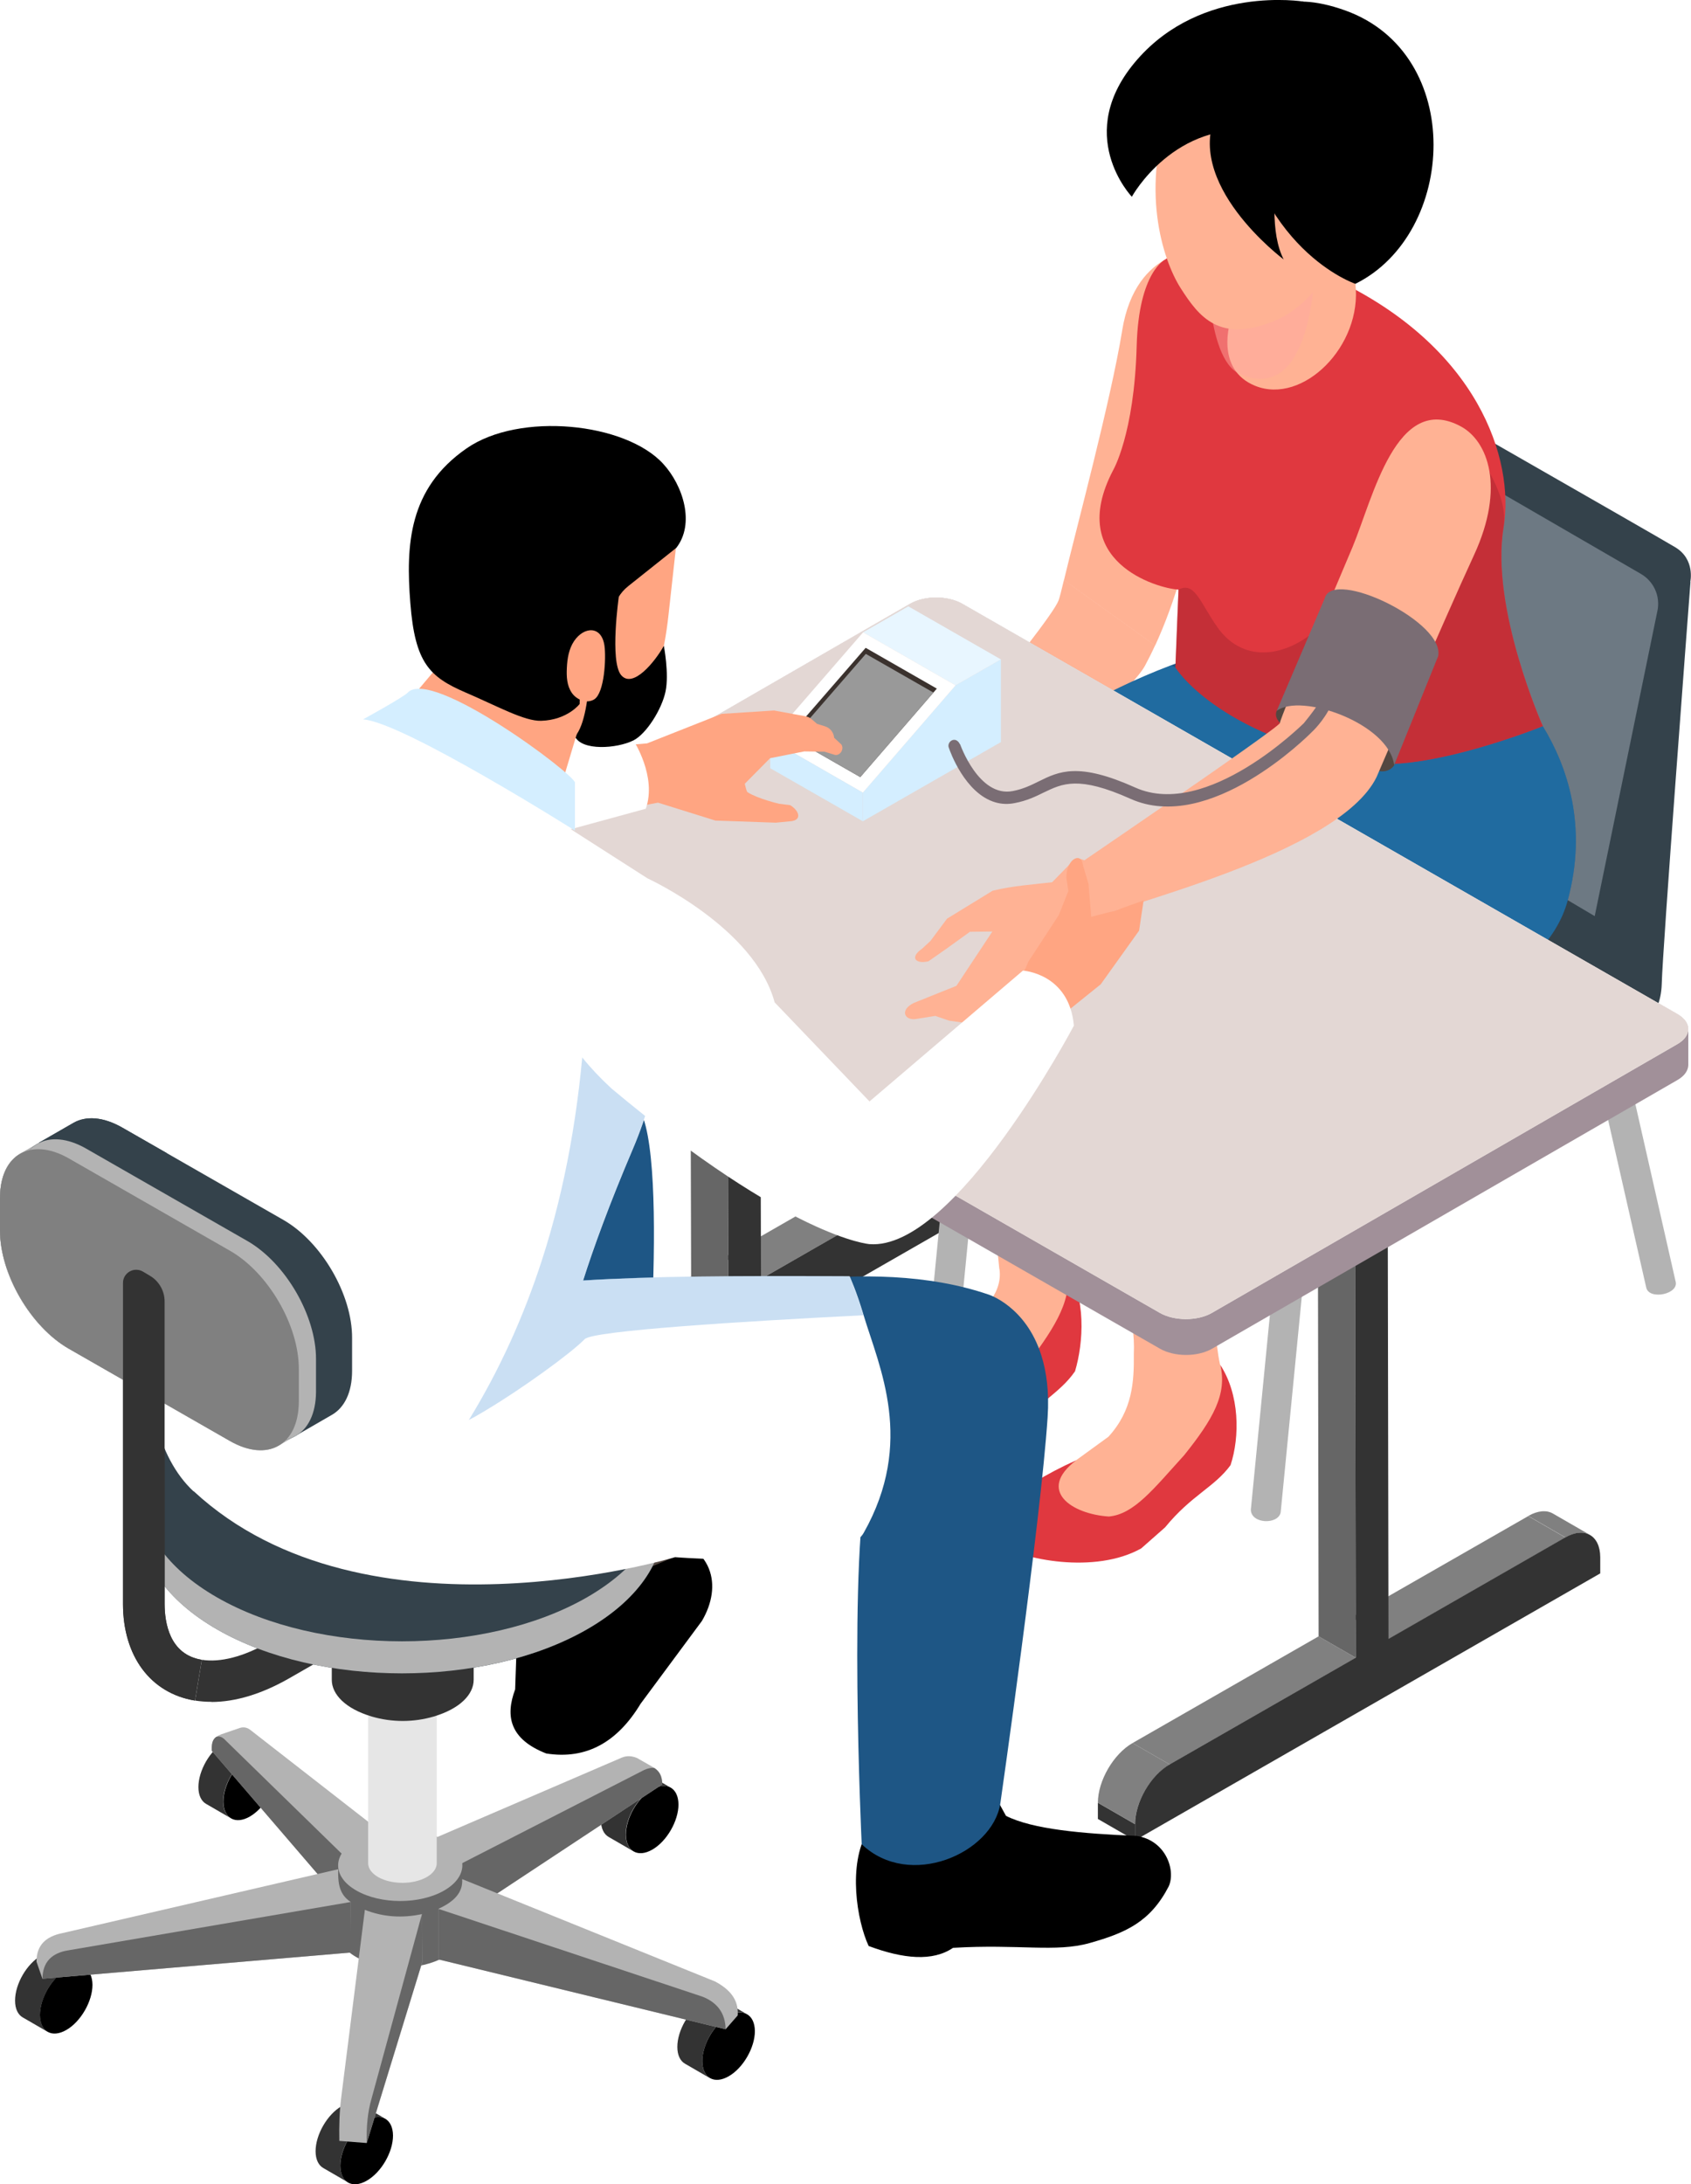 <svg width="127" height="164" viewBox="0 0 127 164" fill="none" xmlns="http://www.w3.org/2000/svg">
<path d="M69.505 86.621L72.3 88.232C71.82 87.957 71.169 87.999 70.444 88.412L67.649 86.801C68.375 86.388 69.036 86.346 69.505 86.621Z" fill="#808080"/>
<path d="M57.153 96.031L54.369 94.42L67.649 86.801L70.444 88.412L57.153 96.031Z" fill="#808080"/>
<path d="M38.124 111.153L35.329 109.542V108.323L38.124 109.934V111.153Z" fill="#333333"/>
<path d="M40.726 105.452L37.932 103.841L51.905 95.83L54.7 97.441L40.726 105.452Z" fill="#808080"/>
<path d="M38.124 109.934L35.329 108.323C35.329 106.681 36.492 104.667 37.932 103.841L40.727 105.452C39.286 106.278 38.113 108.281 38.124 109.934Z" fill="#808080"/>
<path d="M54.7 97.44L51.906 95.829L51.842 72.188L54.626 73.798L54.7 97.44Z" fill="#666666"/>
<path d="M54.626 73.799L51.842 72.188L54.295 70.778L57.09 72.389L54.626 73.799Z" fill="#333333"/>
<path d="M57.09 72.389L57.154 96.031L70.434 88.411C71.874 87.585 73.047 88.252 73.058 89.895V91.114L38.124 111.153V109.934C38.124 108.291 39.276 106.278 40.727 105.451L54.7 97.44L54.636 73.798L57.1 72.389H57.09Z" fill="#333333"/>
<path d="M123.64 96.688C118.957 76.14 118.957 75.992 118.957 75.822H121.208H120.088L121.197 75.652C121.304 76.235 124.034 88.252 125.837 96.189C126.147 97.164 123.874 97.641 123.64 96.688Z" fill="#B3B3B3"/>
<path d="M96.183 113.558C95.991 114.501 93.943 114.427 93.943 113.346L96.418 88.072L98.658 88.284L96.183 113.558Z" fill="#B3B3B3"/>
<path d="M72.066 99.624C71.895 100.747 69.676 100.673 69.826 99.412L72.3 74.138L74.54 74.35L72.066 99.624Z" fill="#B3B3B3"/>
<path d="M126.958 43.692C126.958 43.692 126.958 43.756 126.947 43.873C126.766 46.236 124.867 71.255 124.803 73.873C124.729 76.617 122.787 77.508 122.787 77.508C122.787 77.508 99.096 91.008 97.517 91.941C95.949 92.873 95.149 92.365 95.149 92.365L70.818 78.62C67.97 77.01 68.077 74.191 68.077 74.191V72.093C68.119 66.974 72.76 64.124 72.76 64.124C72.76 64.124 87.714 54.48 89.453 53.42C90.008 53.081 90.413 52.689 90.712 52.329C91.352 51.555 91.49 50.856 91.49 50.856C91.757 49.606 95.768 30.414 95.992 29.132C96.131 28.358 96.333 27.86 96.472 27.574C96.579 27.373 96.653 27.288 96.653 27.288C98.179 25.847 101.336 27.055 101.336 27.055C101.336 27.055 124.334 40.195 125.827 41.096C127.331 42.008 126.947 43.682 126.947 43.682L126.958 43.692Z" fill="#34424B"/>
<path d="M70.498 74.572L94.829 88.496C94.829 88.496 94.125 83.23 98.531 80.347C102.936 77.465 112.312 71.361 112.312 71.361L91.821 60.001L70.487 74.582L70.498 74.572Z" fill="#889099"/>
<path d="M124.482 45.844L119.768 68.786L117.656 67.536L112.311 71.351L91.831 59.991L93.186 53.569L90.722 52.34C91.362 51.566 91.5 50.867 91.5 50.867C91.767 49.616 95.778 30.425 96.002 29.143C96.151 28.327 97.058 27.924 97.762 28.327L123.234 43.088C124.205 43.65 124.706 44.763 124.482 45.854V45.844Z" fill="#6D7983"/>
<path d="M49.526 115.212C53.612 116.028 54.273 119.058 52.716 121.708L48.108 127.928C46.38 130.789 44.054 132.135 41.025 131.658C38.294 130.588 37.931 128.871 38.689 126.847L38.838 122.534L41.59 114.544L49.526 115.222V115.212Z" fill="black"/>
<path d="M38.519 121.58C45.516 119.323 53.249 115.805 59.682 112.795V96.147C54.178 96.783 47.34 98.553 42.583 100.482C41.441 106.437 42.252 102.241 38.519 121.591V121.58Z" fill="#534741"/>
<path d="M18.272 130.662L20.139 131.743C19.776 131.531 19.286 131.562 18.731 131.88L16.864 130.799C17.408 130.482 17.91 130.46 18.272 130.662Z" fill="#333333"/>
<path d="M17.344 136.522L15.477 135.441C15.125 135.24 14.901 134.805 14.901 134.18C14.901 132.94 15.776 131.414 16.875 130.789L18.741 131.87C17.653 132.495 16.768 134.011 16.768 135.261C16.768 135.876 16.992 136.321 17.344 136.522Z" fill="#333333"/>
<path d="M18.741 131.88C19.829 131.255 20.714 131.753 20.725 133.003C20.725 134.254 19.85 135.769 18.762 136.394C17.674 137.02 16.789 136.521 16.778 135.271C16.778 134.031 17.653 132.505 18.752 131.88H18.741Z" fill="black"/>
<path d="M54.241 150.161L56.108 151.242C55.745 151.03 55.254 151.061 54.7 151.379L52.833 150.298C53.377 149.981 53.878 149.959 54.241 150.161Z" fill="#333333"/>
<path d="M53.313 156.032L51.446 154.951C51.094 154.75 50.87 154.315 50.87 153.69C50.87 152.45 51.745 150.935 52.843 150.299L54.71 151.38C53.622 152.005 52.737 153.52 52.748 154.771C52.748 155.385 52.971 155.82 53.324 156.032H53.313Z" fill="#333333"/>
<path d="M54.71 151.379C55.798 150.754 56.683 151.252 56.694 152.502C56.694 153.742 55.819 155.268 54.731 155.893C53.643 156.519 52.758 156.02 52.747 154.77C52.736 153.52 53.622 152.015 54.71 151.379Z" fill="black"/>
<path d="M27.073 158.003L28.94 159.083C28.577 158.871 28.086 158.903 27.532 159.221L25.665 158.14C26.209 157.822 26.71 157.801 27.073 158.003Z" fill="#333333"/>
<path d="M26.145 163.863L24.278 162.782C23.926 162.581 23.702 162.146 23.702 161.521C23.702 160.281 24.577 158.755 25.665 158.13L27.532 159.211C26.444 159.836 25.558 161.351 25.558 162.602C25.558 163.216 25.782 163.651 26.134 163.863H26.145Z" fill="#333333"/>
<path d="M27.532 159.221C28.62 158.596 29.505 159.094 29.516 160.344C29.516 161.584 28.641 163.11 27.543 163.735C26.455 164.36 25.569 163.862 25.559 162.612C25.559 161.372 26.433 159.846 27.532 159.221Z" fill="black"/>
<path d="M4.491 146.695L6.358 147.776C5.995 147.564 5.504 147.596 4.95 147.914L3.083 146.833C3.627 146.515 4.128 146.494 4.491 146.695Z" fill="#333333"/>
<path d="M3.574 152.555L1.707 151.474C1.355 151.273 1.131 150.839 1.131 150.213C1.131 148.963 2.006 147.447 3.104 146.822L4.971 147.903C3.883 148.528 2.998 150.044 3.008 151.294C3.008 151.909 3.232 152.343 3.584 152.555H3.574Z" fill="#333333"/>
<path d="M4.961 147.903C6.049 147.278 6.934 147.776 6.945 149.027C6.945 150.267 6.07 151.793 4.982 152.418C3.894 153.043 3.009 152.545 2.998 151.294C2.998 150.044 3.873 148.529 4.961 147.903Z" fill="black"/>
<path d="M48.503 133.142L50.37 134.223C50.007 134.011 49.516 134.043 48.961 134.361L47.095 133.28C47.639 132.962 48.14 132.941 48.503 133.142Z" fill="#333333"/>
<path d="M47.575 139.003L45.708 137.922C45.356 137.72 45.132 137.286 45.132 136.661C45.132 135.41 46.007 133.895 47.094 133.27L48.961 134.35C47.873 134.976 46.988 136.491 46.998 137.741C46.998 138.356 47.222 138.791 47.575 139.003Z" fill="#333333"/>
<path d="M48.971 134.36C50.059 133.735 50.945 134.233 50.956 135.484C50.956 136.724 50.081 138.25 48.993 138.875C47.905 139.5 47.02 139.002 47.009 137.751C47.009 136.501 47.883 134.986 48.971 134.36Z" fill="black"/>
<path d="M29.334 138.101L26.859 140.347L25.003 142.043L15.915 131.467C15.894 130.948 15.958 130.641 16.235 130.429C16.331 130.344 16.459 130.28 16.619 130.217L18.048 129.729C18.326 129.655 18.582 129.708 18.827 129.909L29.345 138.101H29.334Z" fill="#B3B3B3"/>
<path d="M27.126 140.602L24.992 142.033L15.904 131.457C15.883 130.938 15.947 130.631 16.224 130.419C16.405 130.345 16.64 130.376 16.864 130.599L26.859 140.348L27.126 140.613V140.602Z" fill="#666666"/>
<path d="M49.74 133.979L33.74 144.544L33.281 144.841L32.812 142.848L32.396 141.079L31.756 138.398L46.679 131.976C47.074 131.806 47.458 131.838 47.842 131.997L48.94 132.622C49.026 132.665 49.09 132.717 49.164 132.76C49.538 133.025 49.719 133.332 49.74 133.968V133.979Z" fill="#B3B3B3"/>
<path d="M49.74 133.979L33.739 144.544L32.811 142.849L31.969 141.302L32.395 141.079L48.374 132.898C48.684 132.76 48.95 132.707 49.164 132.76C49.537 133.025 49.718 133.333 49.74 133.969V133.979Z" fill="#666666"/>
<path d="M34.721 145.063V140.062H25.398V145.063C25.398 145.752 25.857 146.43 26.764 146.95C28.588 147.988 31.532 147.988 33.356 146.95C34.263 146.43 34.721 145.742 34.721 145.063Z" fill="#666666"/>
<path d="M33.356 138.165C35.18 139.203 35.18 140.899 33.356 141.948C31.532 142.997 28.588 142.997 26.764 141.948C24.939 140.909 24.939 139.214 26.764 138.165C28.588 137.126 31.532 137.126 33.356 138.165Z" fill="#B3B3B3"/>
<path d="M27.404 143.389L25.622 157.525C25.494 158.532 25.462 159.613 25.484 160.747L27.542 160.906L31.713 147.331L31.692 143.717C30.209 144.035 28.78 143.94 27.404 143.399V143.389Z" fill="#B3B3B3"/>
<path d="M27.542 160.906C27.51 159.677 27.616 158.564 27.894 157.61L31.691 143.707L31.712 147.321L27.542 160.895V160.906Z" fill="#666666"/>
<path d="M32.929 143.326V147.12L54.497 152.365L55.404 151.327C55.489 150.129 54.796 149.356 53.697 148.773L34.71 141.09C34.785 142.128 34.049 142.807 32.939 143.315L32.929 143.326Z" fill="#B3B3B3"/>
<path d="M54.497 152.364C54.476 151.199 53.91 150.372 52.758 149.917L32.929 143.325V147.119L54.497 152.364Z" fill="#666666"/>
<path d="M3.189 148.571L26.368 146.6L26.336 142.806C25.462 142.234 25.376 141.365 25.398 140.348L4.672 145.148C3.477 145.392 2.741 146.017 2.741 147.289L3.189 148.582V148.571Z" fill="#B3B3B3"/>
<path d="M26.369 146.6L3.189 148.571C3.2 147.321 3.883 146.622 5.173 146.431L26.347 142.807L26.379 146.6H26.369Z" fill="#666666"/>
<path d="M15.883 127.779C15.456 127.779 15.04 127.748 14.646 127.684L15.158 124.622C16.534 124.844 18.304 124.388 20.15 123.329L37.846 113.177L39.403 115.868L21.707 126.02C19.67 127.186 17.686 127.79 15.872 127.79L15.883 127.779Z" fill="#333333"/>
<path d="M28 127.875C28.107 127.758 28.256 127.652 28.416 127.557C29.419 126.985 31.051 126.985 32.054 127.557C32.224 127.652 32.363 127.758 32.47 127.875H32.8V139.903C32.8 140.284 32.544 140.655 32.043 140.941C31.041 141.513 29.409 141.513 28.406 140.941C27.904 140.655 27.648 140.274 27.648 139.903V127.875H27.979H28Z" fill="#E6E6E6"/>
<path d="M27.671 123.657C26.252 124.473 26.252 125.787 27.671 126.603C29.089 127.419 31.393 127.419 32.812 126.603C34.231 125.787 34.231 124.473 32.812 123.657C31.393 122.841 29.089 122.841 27.671 123.657Z" fill="#4D4D4D"/>
<path d="M25.611 113.198C26.134 112.668 26.934 112.213 28.065 111.905C29.494 111.524 30.998 111.524 32.428 111.905C33.558 112.213 34.358 112.668 34.881 113.198H35.574V126.127C35.574 127.207 34.572 128.288 32.577 128.882C31.062 129.327 29.43 129.327 27.915 128.882C25.921 128.288 24.918 127.207 24.918 126.127V113.198H25.611Z" fill="#333333"/>
<path d="M27.915 110.432C23.925 111.609 23.925 114.767 27.915 115.943C29.43 116.388 31.062 116.388 32.576 115.943C36.566 114.767 36.566 111.609 32.576 110.432C31.062 109.987 29.43 109.987 27.915 110.432Z" fill="#4D4D4D"/>
<path d="M49.836 114.375V108.832H47.297C46.444 107.964 45.377 107.148 44.087 106.406C36.417 102.008 23.98 102.008 16.31 106.406C15.019 107.148 13.953 107.964 13.099 108.832H10.56V114.375C10.56 117.257 12.481 120.14 16.31 122.344C23.98 126.741 36.417 126.741 44.087 122.344C47.927 120.14 49.836 117.257 49.836 114.375Z" fill="#34424B"/>
<path d="M16.299 100.863C8.63 105.261 8.63 112.392 16.299 116.801C23.968 121.209 36.406 121.199 44.076 116.801C51.745 112.403 51.745 105.271 44.076 100.863C36.406 96.465 23.968 96.465 16.299 100.863Z" fill="#34424B"/>
<path d="M44.076 119.938C36.406 124.336 23.969 124.336 16.299 119.938C12.459 117.734 10.55 114.851 10.55 111.969V114.374C10.55 117.257 12.47 120.139 16.299 122.343C23.969 126.741 36.406 126.741 44.076 122.343C47.916 120.139 49.825 117.257 49.825 114.374V111.969C49.825 114.851 47.905 117.734 44.076 119.938Z" fill="#B3B3B3"/>
<path d="M21.323 97.069L12.491 90.234L2.934 85.805L1.504 86.631C0.576 87.161 0 88.306 0 89.927V92.385C-0.021 95.649 2.294 99.623 5.152 101.255L17.248 108.186C18.689 109.012 20.001 109.086 20.939 108.535C20.929 108.535 22.049 107.9 22.049 107.9L23.105 103.989L21.323 97.08V97.069Z" fill="#B3B3B3"/>
<path d="M12.502 90.234L21.334 97.069L23.115 103.978L22.059 107.889L24.939 106.225C25.867 105.685 26.443 104.551 26.443 102.929V100.471C26.465 97.207 24.15 93.244 21.291 91.601L9.195 84.671C7.755 83.844 6.454 83.77 5.515 84.31L2.934 85.794L12.491 90.224L12.502 90.234Z" fill="#34424B"/>
<path d="M18.582 93.18C21.441 94.823 23.745 98.786 23.734 102.05V104.508C23.713 107.772 21.398 109.086 18.539 107.444L6.443 100.513C3.584 98.871 1.28 94.907 1.291 91.644V89.185C1.312 85.921 3.627 84.607 6.486 86.25L18.582 93.18Z" fill="#34424B"/>
<path d="M18.582 93.18C21.441 94.823 23.745 98.786 23.734 102.05V104.508C23.713 107.772 21.398 109.086 18.539 107.444L6.443 100.513C3.584 98.871 1.28 94.907 1.291 91.644V89.185C1.312 85.921 3.627 84.607 6.486 86.25L18.582 93.18Z" fill="#B3B3B3"/>
<path d="M17.291 93.922C20.15 95.565 22.454 99.528 22.443 102.792V105.251C22.422 108.514 20.107 109.828 17.248 108.186L5.152 101.255C2.304 99.613 0 95.639 0 92.386V89.927C0.021 86.663 2.336 85.349 5.195 86.992L17.291 93.922Z" fill="#808080"/>
<path d="M14.635 127.684C11.307 127.133 9.237 124.357 9.237 120.425V96.327C9.237 95.554 10.08 95.088 10.741 95.48L11.275 95.797C11.947 96.2 12.363 96.931 12.363 97.716V120.425C12.363 121.824 12.725 124.229 15.147 124.622L14.635 127.684Z" fill="#333333"/>
<path d="M79.49 45.123C79.586 44.858 79.725 44.307 79.906 43.544L86.754 48.45C86.509 48.991 86.253 49.499 85.997 49.976C84.151 53.336 68.396 64.982 68.396 64.982L66.178 61.983C66.178 61.983 78.903 46.776 79.49 45.102V45.123Z" fill="#FFB294"/>
<path d="M70.252 61.643C80.919 56.493 89.154 81.47 89.154 81.47C89.154 81.47 97.186 80.474 104.791 77.73C106.85 76.988 108.877 76.108 110.701 75.091C114.157 73.162 116.888 70.714 117.73 67.641C119.266 62.014 117.698 57.521 115.874 54.533C114.242 51.841 112.397 50.368 112.397 50.368C112.397 50.368 107.746 47.358 100.002 47.475C98.519 47.475 96.93 47.623 95.245 47.91C93.804 48.143 92.268 48.514 90.679 49.012C89.74 49.298 88.834 49.616 87.948 49.955C85.239 50.983 82.818 52.18 80.706 53.409C74.092 57.256 70.487 61.389 70.252 61.643Z" fill="#1E5685"/>
<g style="mix-blend-mode:multiply" opacity="0.5">
<path d="M80.706 53.41C80.706 53.41 98.242 77.677 110.701 75.091C114.157 73.163 116.888 70.715 117.731 67.642C119.267 62.014 117.699 57.521 115.875 54.533L88.279 50.114L87.949 49.955C85.24 50.983 82.818 52.181 80.706 53.41Z" fill="#227FBC"/>
</g>
<path d="M75.052 95.279C74.722 91.135 73.047 86.027 71.65 80.824H81.058C81.378 85.127 79.949 89.334 80.055 95.151C80.802 97.091 80.813 98.278 80.706 99.878C80.109 102.029 78.807 103.756 77.111 105.229C74.85 106.861 72.642 108.165 70.69 107.423L66.583 105.102L71.959 100.556C73.516 98.585 75.341 97.313 75.063 95.279H75.052Z" fill="#FFB294"/>
<path d="M80.056 95.151C81.602 97.355 81.378 100.821 80.738 102.961C79.565 104.667 77.879 105.282 75.96 107.772L74.21 109.394C70.807 111.428 67.031 111.545 65.09 110.358C63.906 108.482 64.599 105.123 69.143 102.908C66.21 105.271 68.919 106.967 71.703 107.073C73.591 106.85 74.999 104.911 77.24 102.304C79.32 99.549 80.674 97.345 80.056 95.141V95.151Z" fill="#E0383F"/>
<path d="M85.154 101.669C85.41 95.968 81.068 91.623 79.703 83.527C79.628 83.071 91.084 82.128 91.084 82.128C94.37 89.143 90.114 95.268 91.628 102.453C92.141 104.414 92.802 105.632 92.493 107.254C91.607 109.426 90.082 111.174 88.172 112.669C85.676 114.322 83.276 115.636 81.399 114.873L77.175 112.287L83.244 107.879C85.068 105.887 85.175 103.725 85.154 101.669Z" fill="#FFB294"/>
<path d="M91.629 102.453C93.111 104.7 93.122 107.879 92.418 110.009C91.191 111.683 89.495 112.245 87.5 114.682L85.708 116.261C82.252 118.2 76.78 117.13 74.871 115.89C73.74 113.983 76.225 111.726 80.834 109.638C77.836 111.916 80.492 113.686 83.276 113.866C85.175 113.697 86.626 111.8 88.94 109.256C91.095 106.565 92.194 104.668 91.639 102.453H91.629Z" fill="#E0383F"/>
<path d="M116.631 113.644L119.426 115.255C118.946 114.979 118.295 115.021 117.57 115.435L114.775 113.824C115.501 113.411 116.162 113.368 116.631 113.644Z" fill="#808080"/>
<path d="M104.29 123.064L101.495 121.443L114.775 113.834L117.57 115.445L104.29 123.064Z" fill="#808080"/>
<path d="M85.25 138.186L82.455 136.575V135.356L85.25 136.967V138.186Z" fill="#333333"/>
<path d="M87.852 132.485L85.058 130.875L99.031 122.863L101.826 124.474L87.852 132.485Z" fill="#808080"/>
<path d="M85.25 136.967L82.455 135.357C82.455 133.714 83.618 131.701 85.058 130.874L87.853 132.485C86.412 133.311 85.239 135.314 85.25 136.967Z" fill="#808080"/>
<path d="M101.827 124.473L99.032 122.863L98.968 85.879L101.763 87.49L101.827 124.473Z" fill="#666666"/>
<path d="M101.763 87.49L98.968 85.879L101.421 84.47L104.216 86.081L101.763 87.49Z" fill="#333333"/>
<path d="M104.216 86.08L104.28 123.053L117.56 115.434C119 114.607 120.173 115.275 120.184 116.918V118.136L85.25 138.175V136.957C85.25 135.314 86.402 133.301 87.853 132.474L101.826 124.463L101.762 87.49L104.226 86.08H104.216Z" fill="#333333"/>
<path d="M126.787 77.348C126.83 76.913 126.553 76.468 125.977 76.14L72.269 45.334C71.181 44.709 69.431 44.709 68.354 45.334L33.399 65.511C32.865 65.818 32.588 66.231 32.588 66.634V69.326C32.588 69.739 32.855 70.142 33.409 70.46L87.117 101.265C88.205 101.891 89.954 101.891 91.032 101.265L125.987 81.089C126.521 80.781 126.787 80.379 126.798 79.965V77.274C126.798 77.274 126.798 77.327 126.798 77.348H126.787Z" fill="#A19099"/>
<path d="M125.976 76.14C127.064 76.765 127.064 77.772 125.976 78.397L91.021 98.574C89.943 99.199 88.194 99.199 87.106 98.574L33.398 67.768C32.31 67.143 32.31 66.136 33.398 65.511L68.353 45.334C69.431 44.709 71.18 44.709 72.268 45.334L125.976 76.14Z" fill="#FFFBF7"/>
<path d="M125.976 76.14C127.064 76.765 127.064 77.772 125.976 78.397L91.021 98.574C89.943 99.199 88.194 99.199 87.106 98.574L33.398 67.768C32.31 67.143 32.31 66.136 33.398 65.511L68.353 45.334C69.431 44.709 71.18 44.709 72.268 45.334L125.976 76.14Z" fill="#E3D7D4"/>
<path d="M48.343 108.165C48.343 108.165 50.626 83.315 47.33 82.689C47.33 82.689 35.521 83.071 25.996 89.249C16.47 95.427 48.343 108.165 48.343 108.165Z" fill="#1E5685"/>
<path d="M84.28 24.808C85.314 18.45 90.243 18.778 90.243 18.778L92.045 21.014C92.045 21.014 90.403 33.784 89.88 37.726C89.432 41.106 88.248 45.239 86.754 48.471L79.906 43.565C80.856 39.591 83.405 30.16 84.28 24.819V24.808Z" fill="#FFB294"/>
<path d="M88.514 44.274L88.28 50.113C88.28 50.113 91.33 55.158 102.371 57.235C107.043 58.104 115.875 54.522 115.875 54.522C115.875 54.522 111.907 45.631 112.931 39.569C113.752 34.483 111.021 26.026 100.152 20.919C90.69 16.468 87.544 19.467 87.544 19.467C87.544 19.467 85.517 20.336 85.368 25.994C85.186 32.639 83.586 35.331 83.586 35.331C80.034 42.166 86.882 44.179 88.525 44.274H88.514Z" fill="#E0383F"/>
<g style="mix-blend-mode:multiply" opacity="0.5">
<path d="M109.709 32.014C111.469 34.695 113.293 37.28 112.92 39.569C111.906 45.62 115.864 54.522 115.864 54.522C115.864 54.522 107.032 58.104 102.36 57.235C91.319 55.168 88.269 50.113 88.269 50.113L88.503 44.275C89.741 43.617 90.146 45.292 91.447 47.114C94.263 51.078 99.927 48.376 102.072 42.494C107.618 40.004 106.957 38.043 109.709 32.014Z" fill="#A8252F"/>
</g>
<path d="M37.494 108.313L33.462 110.623V69.411L37.494 67.101V108.313Z" fill="#2D4057"/>
<path d="M37.494 67.101L33.462 69.411L29.44 67.101L33.462 64.791L37.494 67.101Z" fill="#141C26"/>
<path d="M33.462 69.411V110.623L29.44 108.313V67.101L33.462 69.411Z" fill="#141C26"/>
<path d="M64.802 61.665L75.17 55.72V49.51L71.767 51.46L64.802 59.513V61.665Z" fill="#D4EEFF"/>
<path d="M64.823 47.475L71.767 51.46L75.17 49.51L68.215 45.525L64.823 47.475Z" fill="#E8F6FF"/>
<path d="M64.823 47.476L71.767 51.46L64.802 59.514L57.847 55.519L64.823 47.476Z" fill="white"/>
<path d="M59.255 55.274L59.522 55.433L64.61 58.347L70.103 52L70.359 51.703L65.015 48.641L59.255 55.274Z" fill="#3B322E"/>
<path d="M59.522 55.434L64.61 58.348L70.103 52L65.026 49.097L59.522 55.434Z" fill="#999999"/>
<path d="M57.847 57.68L64.802 61.665V59.514L57.847 55.519V57.68Z" fill="#D4EEFF"/>
<path d="M44.363 56.175L48.598 55.815L54.198 53.6L58.134 53.346L60.492 53.78C60.662 53.812 60.833 53.886 60.961 54.003L61.366 54.352L61.953 54.533C62.337 54.649 62.614 54.988 62.646 55.391L63.19 55.9C63.414 56.228 63.116 56.737 62.721 56.684L61.921 56.44L60.406 56.419L57.836 56.928L55.937 58.846C55.937 58.846 56.054 59.418 56.139 59.481C56.95 59.99 58.518 60.35 58.518 60.35L59.35 60.456C60.012 60.87 60.236 61.537 59.457 61.654L58.262 61.77L53.729 61.611L49.419 60.266L44.662 61.166L44.363 56.164V56.175Z" fill="#FFA582"/>
<path d="M65.164 137.497C63.66 140.009 64.353 144.216 65.239 146.113C67.852 147.088 70.049 147.289 71.575 146.251C76.524 145.954 79.287 146.611 81.836 145.89C84.546 145.127 86.391 144.311 87.778 141.63C88.311 140.433 87.575 138.186 85.367 137.847C81.26 137.678 77.559 137.349 75.554 136.342L72.044 129.963L65.665 134.954L65.164 137.487V137.497Z" fill="black"/>
<path d="M14.444 107.645C16.598 112.541 21.238 115.116 30.625 116.292C40.684 117.5 63.565 110.644 65.303 110.315C63.661 116.366 64.717 138.472 64.717 138.472C68.311 141.905 74.552 139.139 75.127 135.42C75.127 135.42 78.178 114.109 78.68 106.405C78.808 104.508 78.594 102.993 78.21 101.774C77.047 98.065 74.231 97.196 74.231 97.196C69.73 95.659 64.535 95.607 59.671 96.158C57.676 96.391 55.735 96.719 53.932 97.111C50.348 97.853 45.825 99.167 42.583 100.481L38.647 100.015L13.622 95.829C11.723 102.187 13.121 104.614 14.444 107.645Z" fill="#1E5685"/>
<path d="M47.574 55.593C47.574 55.593 49.355 58.295 48.502 60.722L30.39 65.671L26.795 57.034L47.563 55.593H47.574Z" fill="white"/>
<path d="M19.18 106.151C25.59 109.775 31.137 108.726 35.222 106.628C35.393 106.532 35.564 106.447 35.724 106.341C35.895 106.246 36.076 106.129 36.268 106.024C36.353 105.981 36.428 105.928 36.513 105.875C40.343 103.512 42.572 100.471 42.572 100.471C42.572 100.471 42.881 98.977 43.799 96.136C44.556 93.752 45.751 90.446 47.521 86.292C48.065 85.02 48.513 83.727 48.865 82.445C51.116 74.54 50.22 66.963 50.22 66.963C50.22 66.963 37.526 58.888 32.79 55.688C28.054 52.498 20.427 53.494 20.427 53.494C13.163 55.688 12.321 70.65 12.982 76.871C13.665 83.102 12.054 88.104 10.923 96.688C10.113 103.025 14.251 103.353 19.158 106.129L19.18 106.151Z" fill="white"/>
<path d="M42.636 55.657L47.041 53.972C49.1 52.891 49.9 49.002 50.209 46.151L50.87 40.174L49.846 36.37L35.798 35.639L32.225 44.964L33.91 54.236L42.625 55.657H42.636Z" fill="#FFA582"/>
<path d="M46.476 44.794C46.476 44.794 45.782 49.637 46.646 50.686C47.521 51.735 49.185 49.7 49.857 48.492C49.857 48.492 50.263 50.58 49.985 51.915C49.708 53.25 48.545 55.105 47.574 55.592C46.316 56.218 43.692 56.387 43.18 55.296C44.641 53.727 44.353 46.532 44.353 46.532L46.465 44.804L46.476 44.794Z" fill="black"/>
<path d="M41.611 60.806L43.489 54.543L33.11 49.774L29.579 53.971C34.304 54.077 37.889 56.472 41.611 60.806Z" fill="#FFA582"/>
<path d="M50.775 41.149L47.169 44.021C46.583 44.487 46.188 45.154 46.071 45.886L45.58 48.853L43.606 50.347L43.532 52.859C43.532 52.859 42.625 54.056 40.652 54.12C39.393 54.162 37.398 53.039 34.977 52C32.246 50.824 31.169 49.775 30.817 45.282C30.476 40.916 30.678 36.688 35.041 33.667C39.009 30.912 46.977 31.718 49.815 34.833C51.297 36.454 52.225 39.326 50.775 41.159V41.149Z" fill="black"/>
<path d="M43.116 48.133C42.721 48.726 42.604 49.447 42.572 50.157C42.54 50.803 42.572 51.481 42.945 52.022C43.308 52.552 44.087 52.859 44.631 52.509C45.399 52.022 45.527 49.415 45.399 48.493C45.185 46.956 43.863 47.031 43.116 48.133Z" fill="#FFA582"/>
<path d="M43.18 58.772V62.364C43.18 62.364 30.251 54.205 27.265 54.014C27.265 54.014 30.283 52.361 30.614 52.011C32.385 50.082 43.222 58.179 43.19 58.783L43.18 58.772Z" fill="#D4EEFF"/>
<path d="M14.55 111.969C27.467 123.943 50.7 116.918 50.7 116.918C50.7 116.918 63.265 117.924 64.865 115.095C68.727 108.26 66.049 102.686 64.865 98.765C64.321 96.921 63.809 95.829 63.809 95.829C55.329 95.787 48.822 95.829 43.809 96.147L40.715 94.632L33.451 91.071L11.541 93.169C11.541 93.169 8.917 106.766 14.539 111.979L14.55 111.969Z" fill="white"/>
<g style="mix-blend-mode:multiply" opacity="0.5">
<path d="M35.233 106.607C35.393 106.522 35.553 106.437 35.724 106.342C35.895 106.247 36.076 106.13 36.268 106.024C36.353 105.982 36.428 105.929 36.513 105.876C39.148 104.307 42.849 101.637 43.916 100.545C44.545 99.91 55.778 99.21 64.844 98.754C64.3 96.911 63.788 95.819 63.788 95.819C55.308 95.777 48.801 95.819 43.788 96.137C44.545 93.753 45.74 90.446 47.511 86.292C48.055 85.021 48.503 83.728 48.855 82.446L43.916 77.052C43.5 83.262 42.476 89.143 40.695 94.632C39.319 98.871 37.516 102.866 35.212 106.618L35.233 106.607Z" fill="#95C0E8"/>
</g>
<path d="M106.04 53.579L104.728 57.426C104.728 57.426 104.141 58.539 102.509 57.426C100.877 56.313 95.202 54.978 95.885 53.378C98.061 48.313 106.04 53.579 106.04 53.579Z" fill="#534741"/>
<path d="M109.709 32.014C111.757 33.116 113.048 36.592 110.712 41.657C108.376 46.712 103.384 58.347 103.384 58.347C100.536 64.165 83.938 67.991 80.653 69.453L79.02 66.242C79.02 66.242 96.151 54.607 96.13 54.278C96.109 53.939 101.122 42.176 101.581 41.074C103.128 37.365 104.866 29.407 109.709 32.014Z" fill="#FFB294"/>
<path d="M83.277 68.447C84.365 67.63 81.794 63.869 80.663 64.557L79.021 66.242C77.591 66.412 76.119 66.497 74.551 66.878L71.127 68.976L69.879 70.651L69.239 71.244C68.333 71.859 68.717 72.41 69.73 72.177L71.095 71.223L72.845 69.962L74.53 69.941L71.831 74.021L68.631 75.303C67.543 75.843 67.938 76.638 68.791 76.511L70.242 76.278L71.298 76.638L72.29 76.776L73.463 76.723C74.946 76.045 76.226 75.038 77.335 74.042L79.746 70.471L83.277 68.457V68.447Z" fill="#FFB294"/>
<path d="M76.866 78.98L79.746 76.257L82.669 73.904L85.549 69.877L85.89 67.609L83.746 68.373L81.954 68.839L81.751 66.37L81.325 64.928C81.218 63.953 80.087 64.452 80.087 65.903L80.237 66.9L79.522 68.701L77.239 72.198L75.991 75.091L76.855 78.98H76.866Z" fill="#FFA582"/>
<path d="M76.813 72.876C76.813 72.876 80.301 73.067 80.653 77.009C80.653 77.009 71.735 93.922 65.303 93.413C65.303 93.413 59.373 92.989 45.922 81.725C39.137 75.441 40.193 70.206 48.684 65.978C48.684 65.978 56.663 69.644 58.178 75.261L65.303 82.7L76.813 72.887V72.876Z" fill="white"/>
<path d="M107.992 49.34C108.717 46.775 100.056 42.6 99.49 44.931L95.885 53.377C97.688 51.989 104.312 54.32 104.706 57.447L107.981 49.34H107.992Z" fill="#7A6D74"/>
<path d="M72.108 55.879C72.108 55.879 73.506 59.884 76.055 59.397C76.844 59.248 77.442 58.952 78.018 58.666C79.543 57.913 80.994 57.214 85.261 59.132C90.647 61.548 97.848 54.363 97.922 54.3C99.138 52.805 99.138 52.572 99.138 52.572L99.97 52.964C99.405 54.162 98.53 54.957 98.53 54.957C98.221 55.275 90.839 62.639 84.909 59.98C81.005 58.231 79.799 58.825 78.391 59.503C77.794 59.8 77.111 60.128 76.215 60.297C75.692 60.404 75.202 60.372 74.764 60.245C72.46 59.587 71.33 56.355 71.276 56.186C71.042 55.709 71.767 55.19 72.098 55.889L72.108 55.879Z" fill="#7A6D74"/>
<path d="M91.458 17.729L92.429 24.034C92.429 24.034 91.181 27.722 94.274 28.972C97.858 30.414 102.338 25.963 101.794 21.311V11.413L91.458 17.729Z" fill="#FFB294"/>
<g style="mix-blend-mode:multiply" opacity="0.5">
<path d="M98.755 20.654C98.627 20.877 98.467 30.372 93.123 28.083C90.477 26.949 90.669 18.863 90.669 18.863L98.744 20.654H98.755Z" fill="#FFA89F"/>
</g>
<path d="M102.253 15.812C102.253 15.812 99.885 22.392 95.736 24.088C91.586 25.794 90.05 23.791 88.674 21.64C87.298 19.489 85.57 14.042 88.013 7.684C90.456 1.325 97.378 -1.356 101.731 2.703C106.083 6.762 105.955 10.63 104.632 13.576C103.309 16.522 102.253 15.801 102.253 15.801V15.812Z" fill="#FFB294"/>
<path d="M101.794 21.311C101.794 21.311 94.167 18.757 92.695 7.291C92.695 7.291 91.906 -2.458 101.004 0.774C110.103 4.017 109.399 17.549 101.794 21.311Z" fill="black"/>
<path d="M97.88 0.117C97.88 0.117 90.306 -1.133 85.41 4.472C80.514 10.078 85.005 14.773 85.005 14.773C85.005 14.773 88.194 8.944 94.712 9.845C101.229 10.757 97.88 0.117 97.88 0.117Z" fill="black"/>
<path d="M97.346 6.295C97.346 6.295 94.413 15.61 96.407 19.478C96.407 19.478 88.695 13.724 91.458 8.266C94.221 2.809 97.346 6.295 97.346 6.295Z" fill="black"/>
<path d="M21.323 97.069L12.491 90.234L2.934 85.805L1.504 86.631C0.576 87.161 0 88.306 0 89.927V92.385C-0.021 95.649 2.294 99.623 5.152 101.255L17.248 108.186C18.689 109.012 20.001 109.086 20.939 108.535C20.929 108.535 22.049 107.9 22.049 107.9L23.105 103.989L21.323 97.08V97.069Z" fill="#B3B3B3"/>
<path d="M12.502 90.234L21.334 97.069L23.115 103.978L22.059 107.889L24.939 106.225C25.867 105.685 26.443 104.551 26.443 102.929V100.471C26.465 97.207 24.15 93.244 21.291 91.601L9.195 84.671C7.755 83.844 6.454 83.77 5.515 84.31L2.934 85.794L12.491 90.224L12.502 90.234Z" fill="#34424B"/>
<path d="M18.582 93.18C21.441 94.823 23.745 98.786 23.734 102.05V104.508C23.713 107.772 21.398 109.086 18.539 107.444L6.443 100.513C3.584 98.871 1.28 94.907 1.291 91.644V89.185C1.312 85.921 3.627 84.607 6.486 86.25L18.582 93.18Z" fill="#34424B"/>
<path d="M18.582 93.18C21.441 94.823 23.745 98.786 23.734 102.05V104.508C23.713 107.772 21.398 109.086 18.539 107.444L6.443 100.513C3.584 98.871 1.28 94.907 1.291 91.644V89.185C1.312 85.921 3.627 84.607 6.486 86.25L18.582 93.18Z" fill="#B3B3B3"/>
<path d="M17.291 93.922C20.15 95.565 22.454 99.528 22.443 102.792V105.251C22.422 108.514 20.107 109.828 17.248 108.186L5.152 101.255C2.304 99.613 0 95.639 0 92.386V89.927C0.021 86.663 2.336 85.349 5.195 86.992L17.291 93.922Z" fill="#808080"/>
<path d="M14.635 127.684C11.307 127.133 9.237 124.357 9.237 120.425V96.327C9.237 95.554 10.08 95.088 10.741 95.48L11.275 95.797C11.947 96.2 12.363 96.931 12.363 97.716V120.425C12.363 121.824 12.725 124.229 15.147 124.622L14.635 127.684Z" fill="#333333"/>
</svg>
